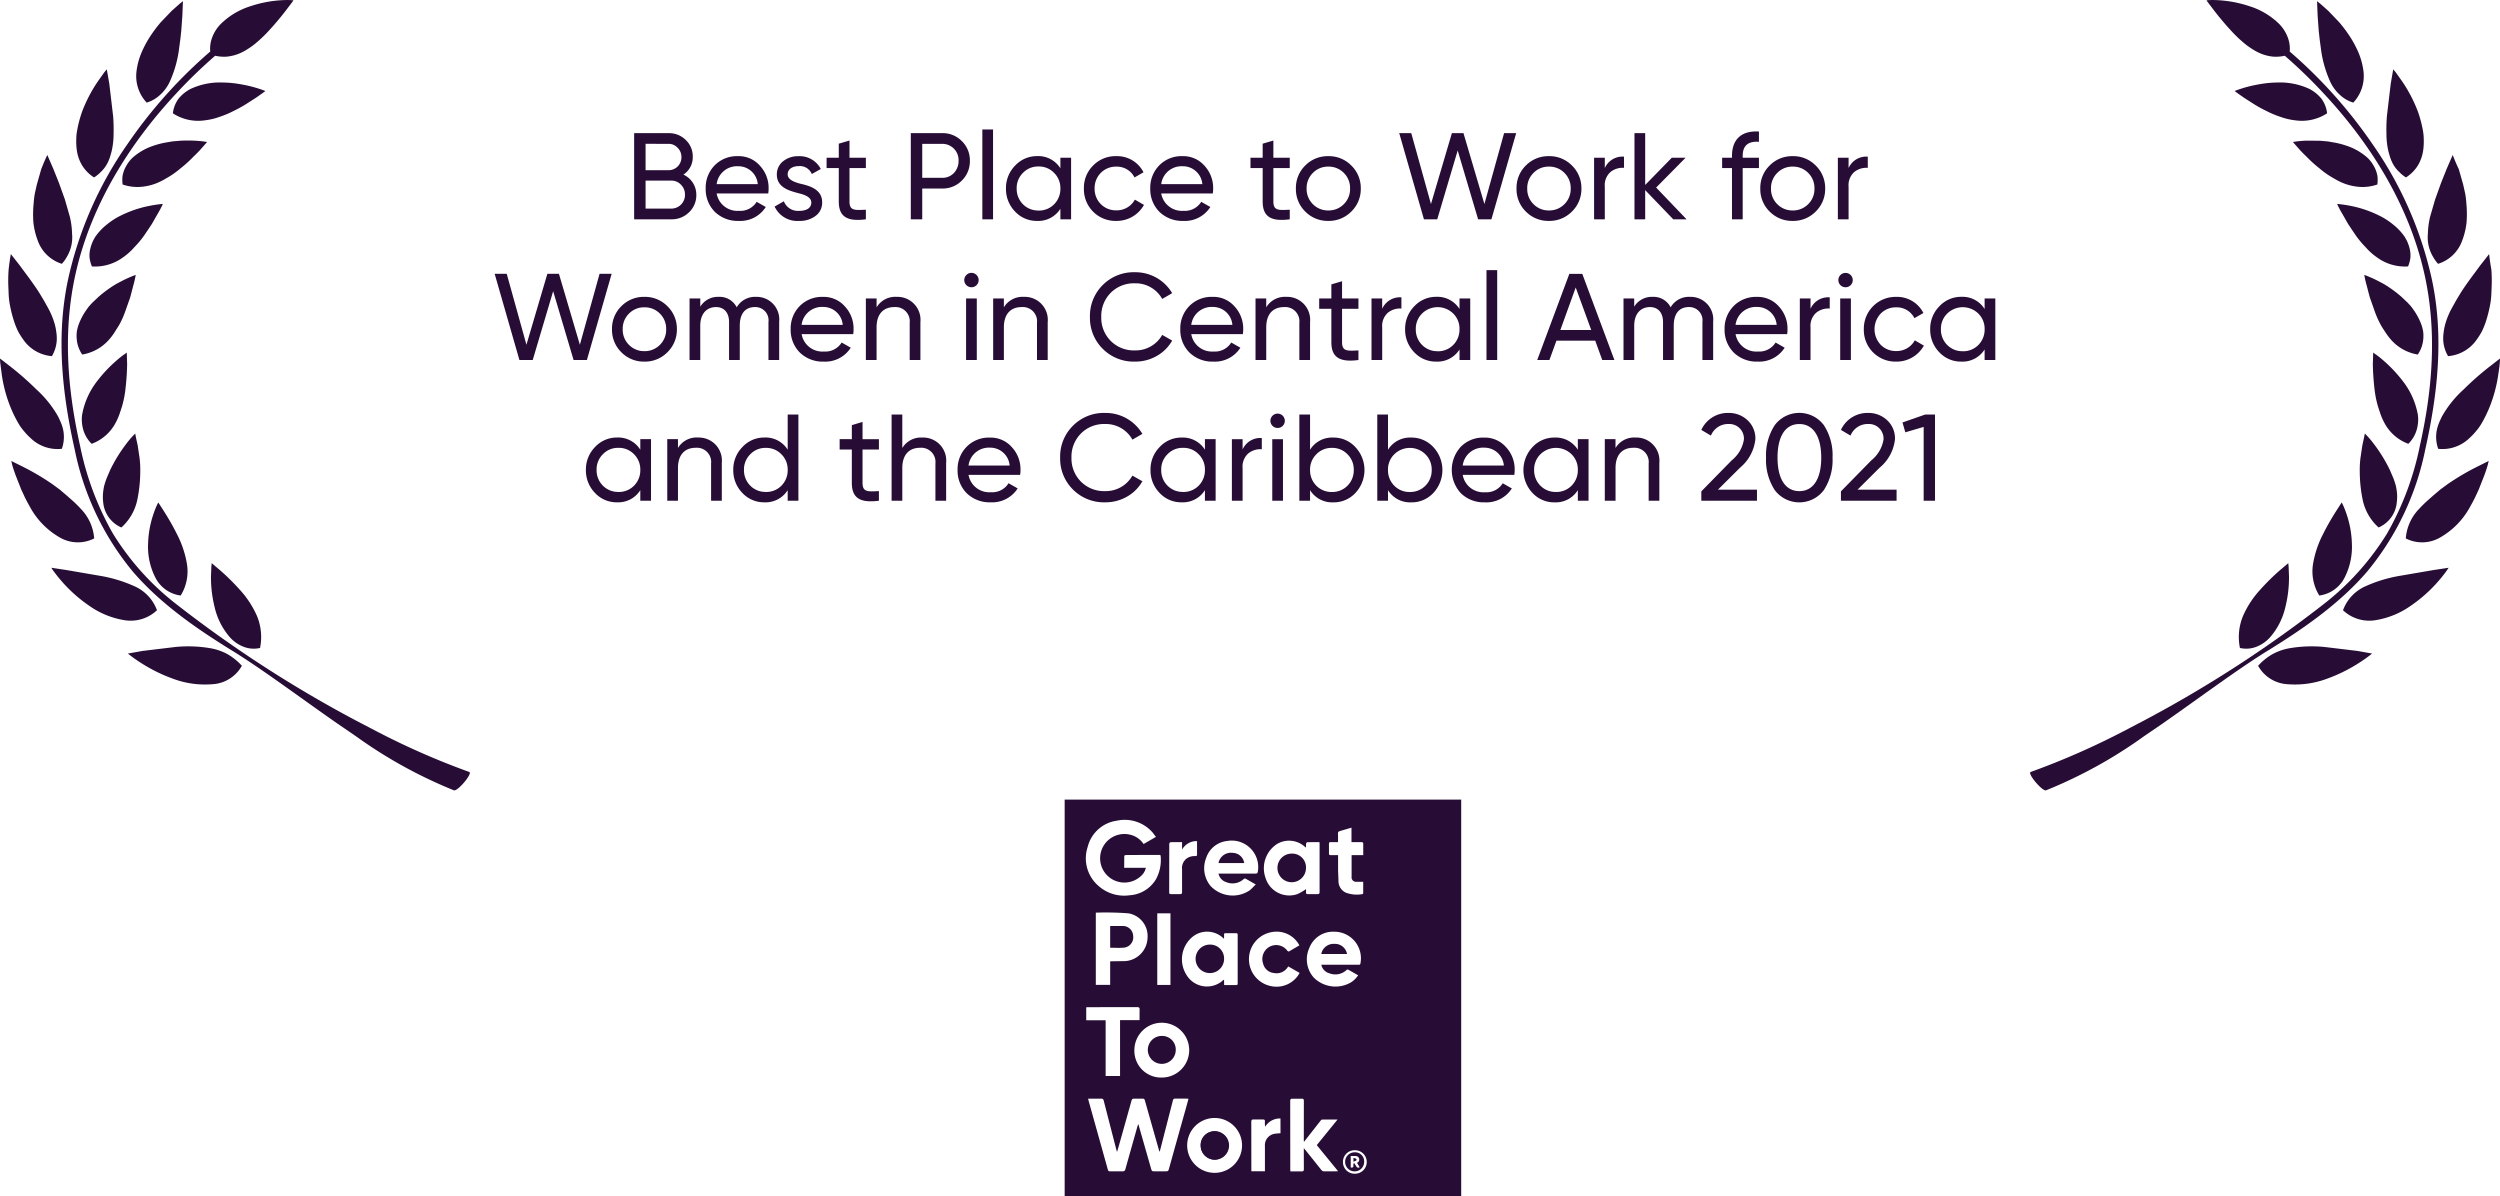 <svg xmlns="http://www.w3.org/2000/svg" width="284.288" height="136.014" fill="#270d35" xmlns:v="https://vecta.io/nano"><path d="M77.712 19.857a2.34 2.34 0 0 0 1.064-2.044 2.55 2.55 0 0 0-.8-1.9 2.67 2.67 0 0 0-1.946-.77h-3.918v9.796h4.228c.753.018 1.48-.271 2.016-.8a2.65 2.65 0 0 0 .826-1.974 2.5 2.5 0 0 0-1.47-2.308zm-1.68-3.5a1.36 1.36 0 0 1 1.022.448c.284.275.441.655.434 1.05.012.394-.136.775-.411 1.058s-.652.442-1.045.442h-2.62v-3zm-2.62 7.364v-3.182h2.926a1.45 1.45 0 0 1 1.092.462c.301.294.468.699.462 1.12a1.55 1.55 0 0 1-1.554 1.6zm13.948-1.722c.028-.181.042-.363.042-.546a3.7 3.7 0 0 0-.98-2.6 3.2 3.2 0 0 0-2.51-1.096c-.99-.035-1.95.346-2.646 1.05a3.61 3.61 0 0 0-1.018 2.632 3.63 3.63 0 0 0 1.036 2.646A3.73 3.73 0 0 0 84 25.121c1.237.067 2.414-.538 3.08-1.582l-1.036-.588a2.18 2.18 0 0 1-2.016 1.022 2.39 2.39 0 0 1-2.534-1.974zm-3.448-3.094c1.172-.026 2.162.865 2.258 2.034h-4.676a2.33 2.33 0 0 1 2.418-2.034zm5.656.924c0-.6.56-.938 1.246-.938.644-.065 1.254.301 1.5.9l1.022-.574c-.485-.934-1.468-1.502-2.52-1.456a2.7 2.7 0 0 0-1.778.588 1.89 1.89 0 0 0-.7 1.5c0 1.484 1.428 1.848 2.534 2.142.77.182 1.386.49 1.386 1.036 0 .658-.588.952-1.386.952-.757.06-1.463-.384-1.736-1.092l-1.05.6a2.84 2.84 0 0 0 2.788 1.634c.672.027 1.334-.175 1.876-.574.48-.358.757-.927.742-1.526.014-1.5-1.442-1.9-2.534-2.142-.77-.21-1.386-.504-1.386-1.05zm8.894-1.89H96.6v-1.96l-1.218.36v1.6h-1.386v1.176h1.386v3.794c0 1.736.952 2.31 3.08 2.03v-1.092c-1.246.056-1.862.14-1.862-.938v-3.794h1.862zm5.11-2.8v9.8h1.3v-3.5h2.254a3.05 3.05 0 0 0 2.254-.91 3.06 3.06 0 0 0 .91-2.24 3.04 3.04 0 0 0-.91-2.24 3.05 3.05 0 0 0-2.254-.91zm1.3 5.082v-3.864h2.254c.51-.009 1.002.193 1.357.559s.544.863.521 1.373a1.97 1.97 0 0 1-.532 1.386c-.35.364-.839.563-1.344.546zm8.052 4.718v-10.22h-1.218v10.22zm7.658-5.8a2.96 2.96 0 0 0-2.646-1.386 3.36 3.36 0 0 0-2.506 1.086c-.679.693-1.053 1.63-1.036 2.6a3.66 3.66 0 0 0 1.036 2.618c.647.694 1.558 1.081 2.506 1.064a2.96 2.96 0 0 0 2.646-1.382v1.2h1.218v-7h-1.218zm-2.492 4.8a2.4 2.4 0 0 1-1.764-.714 2.46 2.46 0 0 1-.714-1.786c-.018-.666.24-1.31.714-1.778.459-.481 1.1-.745 1.764-.728.669-.02 1.315.245 1.778.728.474.468.732 1.112.714 1.778a2.46 2.46 0 0 1-.714 1.792c-.468.474-1.112.732-1.778.714zm8.848 1.182a3.55 3.55 0 0 0 3.15-1.82l-1.036-.6a2.34 2.34 0 0 1-2.114 1.218 2.4 2.4 0 0 1-1.764-.714 2.44 2.44 0 0 1-.7-1.764 2.45 2.45 0 0 1 .7-1.778 2.4 2.4 0 0 1 1.764-.714 2.24 2.24 0 0 1 2.074 1.23l1.022-.588a3.36 3.36 0 0 0-3.094-1.834c-.987-.029-1.942.357-2.632 1.064-.698.69-1.079 1.637-1.052 2.618a3.6 3.6 0 0 0 1.05 2.632 3.58 3.58 0 0 0 2.632 1.05zm10.974-3.122c.028-.181.042-.363.042-.546a3.7 3.7 0 0 0-.98-2.6 3.2 3.2 0 0 0-2.504-1.096c-.99-.035-1.95.346-2.646 1.05a3.61 3.61 0 0 0-1.022 2.632 3.63 3.63 0 0 0 1.036 2.646 3.73 3.73 0 0 0 2.716 1.036c1.237.067 2.414-.538 3.08-1.582l-1.036-.588a2.18 2.18 0 0 1-2.016 1.022 2.39 2.39 0 0 1-2.534-1.974zm-3.442-3.094c1.171-.024 2.158.867 2.254 2.034h-4.676a2.33 2.33 0 0 1 2.422-2.034zm12.194-.966h-1.862v-1.96l-1.218.36v1.6h-1.386v1.176h1.386v3.794c0 1.736.952 2.31 3.08 2.03v-1.092c-1.246.056-1.862.14-1.862-.938v-3.794h1.862zm7 6.118a3.56 3.56 0 0 0 1.078-2.618 3.56 3.56 0 0 0-1.078-2.618 3.57 3.57 0 0 0-2.618-1.064 3.57 3.57 0 0 0-2.618 1.064 3.55 3.55 0 0 0-1.064 2.618 3.55 3.55 0 0 0 1.064 2.618 3.57 3.57 0 0 0 2.618 1.064 3.57 3.57 0 0 0 2.618-1.064zm-2.618-.126c-.657.013-1.29-.245-1.75-.714-.474-.468-.732-1.112-.714-1.778-.018-.666.24-1.31.714-1.778.46-.469 1.093-.727 1.75-.714a2.4 2.4 0 0 1 1.766.714c.473.469.731 1.112.712 1.778.019.666-.239 1.309-.712 1.778a2.4 2.4 0 0 1-1.766.714zm12.39 1.008l2.324-7.826 2.324 7.826h1.512l2.816-9.8h-1.374l-2.24 8.064-2.38-8.064h-1.316l-2.38 8.064-2.24-8.064h-1.37l2.812 9.8zm15.316-.882a3.56 3.56 0 0 0 1.078-2.618 3.56 3.56 0 0 0-1.078-2.618 3.57 3.57 0 0 0-2.618-1.064 3.57 3.57 0 0 0-2.622 1.064 3.55 3.55 0 0 0-1.06 2.618 3.55 3.55 0 0 0 1.06 2.618 3.57 3.57 0 0 0 2.622 1.064 3.57 3.57 0 0 0 2.618-1.064zm-2.618-.126c-.657.013-1.29-.245-1.75-.714-.474-.468-.732-1.112-.714-1.778-.018-.666.24-1.31.714-1.778.46-.469 1.093-.727 1.75-.714a2.4 2.4 0 0 1 1.764.714c.474.468.732 1.112.714 1.778.018.666-.24 1.31-.714 1.778a2.4 2.4 0 0 1-1.764.714zm6.356-5.992h-1.218v7h1.218v-3.71a2 2 0 0 1 .644-1.666 2.19 2.19 0 0 1 1.54-.476v-1.274a2.2 2.2 0 0 0-2.184 1.3zm5.838 3.388l3.346-3.388h-1.568l-3.024 3.094v-5.894h-1.218v9.8h1.218v-3.318l3.192 3.318h1.512zm11.69-6.37c-1.974-.126-3.066.882-3.066 2.772v.21h-1.12v1.176h1.12v5.824h1.218v-5.824h1.848v-1.176h-1.848v-.21q0-1.743 1.848-1.6zm6.454 9.1a3.56 3.56 0 0 0 1.078-2.618 3.56 3.56 0 0 0-1.078-2.618 3.57 3.57 0 0 0-2.618-1.064 3.57 3.57 0 0 0-2.618 1.064 3.55 3.55 0 0 0-1.064 2.618 3.55 3.55 0 0 0 1.064 2.618 3.57 3.57 0 0 0 2.618 1.064 3.57 3.57 0 0 0 2.618-1.064zm-2.618-.126c-.657.013-1.29-.245-1.75-.714-.474-.468-.732-1.112-.714-1.778-.018-.666.24-1.31.714-1.778.46-.469 1.093-.727 1.75-.714a2.4 2.4 0 0 1 1.764.714c.474.468.732 1.112.714 1.778.018.666-.24 1.31-.714 1.778a2.4 2.4 0 0 1-1.764.714zm6.358-5.992h-1.22v7h1.22v-3.71a2 2 0 0 1 .644-1.666 2.19 2.19 0 0 1 1.54-.476v-1.274a2.2 2.2 0 0 0-2.184 1.3zm-149.634 23l2.324-7.826 2.324 7.826h1.512l2.814-9.8H68.18l-2.24 8.064-2.38-8.064h-1.316l-2.38 8.064-2.24-8.064h-1.372l2.814 9.8zm15.316-.882a3.56 3.56 0 0 0 1.078-2.618 3.56 3.56 0 0 0-1.078-2.618 3.57 3.57 0 0 0-2.618-1.064 3.57 3.57 0 0 0-2.618 1.064 3.55 3.55 0 0 0-1.064 2.618 3.55 3.55 0 0 0 1.064 2.618 3.57 3.57 0 0 0 2.618 1.064 3.57 3.57 0 0 0 2.618-1.064zm-2.618-.126c-.657.013-1.29-.245-1.75-.714-.474-.468-.732-1.112-.714-1.778-.018-.666.24-1.31.714-1.778.46-.469 1.093-.727 1.75-.714a2.4 2.4 0 0 1 1.764.714c.474.468.732 1.112.714 1.778.018.666-.24 1.31-.714 1.778a2.4 2.4 0 0 1-1.764.714zm12.7-6.174a2.4 2.4 0 0 0-2.2 1.19c-.389-.77-1.197-1.237-2.058-1.19-.847-.033-1.645.396-2.086 1.12v-.938h-1.22v7h1.218v-3.892c0-1.414.77-2.128 1.792-2.128.91 0 1.484.63 1.484 1.708v4.312h1.218v-3.892c0-1.442.672-2.128 1.722-2.128.443-.014.869.168 1.166.497s.433.772.374 1.211v4.312h1.218v-4.354a2.57 2.57 0 0 0-2.63-2.828zm11.046 4.242c.028-.181.042-.363.042-.546a3.7 3.7 0 0 0-.98-2.6 3.2 3.2 0 0 0-2.506-1.092c-.99-.035-1.95.346-2.646 1.05a3.61 3.61 0 0 0-1.02 2.628 3.63 3.63 0 0 0 1.036 2.646 3.73 3.73 0 0 0 2.716 1.036c1.237.067 2.414-.538 3.08-1.582l-1.036-.588a2.18 2.18 0 0 1-2.016 1.022 2.39 2.39 0 0 1-2.534-1.974zm-3.444-3.094c1.17-.023 2.156.868 2.252 2.034h-4.676a2.33 2.33 0 0 1 2.422-2.034zm8.372-1.148a2.47 2.47 0 0 0-2.268 1.19v-1.008h-1.22v7h1.218v-3.71c0-1.568.812-2.31 2.03-2.31a1.62 1.62 0 0 1 1.736 1.792v4.228h1.218v-4.3a2.62 2.62 0 0 0-2.716-2.882zm8.526-1.092c.448-.001.811-.364.812-.812s-.361-.819-.812-.826a.83.83 0 0 0-.826.826c.001.217.089.425.243.577a.82.82 0 0 0 .581.235zm.6 8.274v-7h-1.218v7zm5.348-7.182a2.47 2.47 0 0 0-2.268 1.19v-1.008h-1.218v7h1.218v-3.71c0-1.568.812-2.31 2.03-2.31a1.62 1.62 0 0 1 1.736 1.792v4.228h1.218v-4.3a2.62 2.62 0 0 0-2.716-2.882zm12.642 7.364a4.89 4.89 0 0 0 2.478-.644 4.57 4.57 0 0 0 1.75-1.75l-1.134-.644c-.627 1.114-1.816 1.792-3.094 1.764a3.71 3.71 0 0 1-2.772-1.092c-.709-.723-1.093-1.704-1.064-2.716-.032-1.017.353-2.003 1.064-2.73a3.71 3.71 0 0 1 2.772-1.092 3.45 3.45 0 0 1 3.094 1.778l1.134-.658c-.882-1.493-2.494-2.4-4.228-2.38a4.96 4.96 0 0 0-3.682 1.47 4.94 4.94 0 0 0-1.442 3.612 4.94 4.94 0 0 0 1.442 3.612 4.96 4.96 0 0 0 3.682 1.47zm12.264-3.122c.028-.181.042-.363.042-.546a3.7 3.7 0 0 0-.98-2.6 3.2 3.2 0 0 0-2.506-1.096c-.99-.035-1.95.346-2.646 1.05a3.61 3.61 0 0 0-1.022 2.632 3.63 3.63 0 0 0 1.036 2.646 3.73 3.73 0 0 0 2.716 1.036c1.237.067 2.414-.538 3.08-1.582l-1.038-.588a2.18 2.18 0 0 1-2.016 1.022 2.39 2.39 0 0 1-2.532-1.974zm-3.444-3.094c1.171-.024 2.158.867 2.254 2.034h-4.676a2.33 2.33 0 0 1 2.422-2.034zm8.372-1.148a2.47 2.47 0 0 0-2.268 1.19v-1.008h-1.218v7h1.218v-3.71c0-1.568.812-2.31 2.03-2.31a1.62 1.62 0 0 1 1.736 1.792v4.228h1.218v-4.3a2.62 2.62 0 0 0-2.716-2.882zm8.218.182h-1.864v-1.96l-1.216.36v1.6h-1.384v1.176h1.384v3.794c0 1.736.952 2.31 3.08 2.03v-1.092c-1.246.056-1.864.14-1.864-.938v-3.794h1.862zm2.7 0h-1.216v7h1.218v-3.71a2 2 0 0 1 .644-1.666 2.19 2.19 0 0 1 1.54-.476v-1.274a2.2 2.2 0 0 0-2.184 1.3zm8.792 1.2a2.96 2.96 0 0 0-2.646-1.386 3.36 3.36 0 0 0-2.504 1.086c-.679.693-1.053 1.63-1.036 2.6a3.66 3.66 0 0 0 1.036 2.618c.647.694 1.558 1.081 2.506 1.064a2.96 2.96 0 0 0 2.646-1.382v1.2h1.218v-7h-1.218zm-2.492 4.8a2.4 2.4 0 0 1-1.764-.714 2.46 2.46 0 0 1-.714-1.792c-.018-.666.24-1.31.714-1.778a2.52 2.52 0 0 1 3.542 0c.474.468.732 1.112.714 1.778a2.46 2.46 0 0 1-.714 1.792c-.467.476-1.11.736-1.776.72zm6.778 1v-10.22h-1.218v10.22zm13.328 0l-3.654-9.8h-1.47l-3.654 9.8h1.386l.8-2.2h4.41l.8 2.2zm-4.4-8.246l1.764 4.83h-3.51zm12.996 1.064a2.4 2.4 0 0 0-2.2 1.19c-.389-.77-1.197-1.237-2.058-1.19-.847-.033-1.645.396-2.086 1.12v-.938h-1.216v7h1.218v-3.892c0-1.414.77-2.128 1.792-2.128.91 0 1.484.63 1.484 1.708v4.312h1.218v-3.892c0-1.442.672-2.128 1.722-2.128.443-.014.869.168 1.166.497s.433.772.374 1.211v4.312h1.22v-4.354a2.57 2.57 0 0 0-2.634-2.828zm11.046 4.242c.028-.181.042-.363.042-.546a3.7 3.7 0 0 0-.98-2.6 3.2 3.2 0 0 0-2.506-1.092c-.99-.035-1.95.346-2.646 1.05a3.61 3.61 0 0 0-1.022 2.628 3.63 3.63 0 0 0 1.036 2.646 3.73 3.73 0 0 0 2.716 1.036c1.237.067 2.414-.538 3.08-1.582l-1.032-.588a2.18 2.18 0 0 1-2.016 1.022 2.39 2.39 0 0 1-2.534-1.974zm-3.444-3.094c1.171-.024 2.158.867 2.254 2.034h-4.676a2.33 2.33 0 0 1 2.422-2.034zm6.104-.966h-1.218v7h1.218v-3.71a2 2 0 0 1 .644-1.666 2.19 2.19 0 0 1 1.54-.476v-1.274a2.2 2.2 0 0 0-2.184 1.3zm3.99-1.274c.448-.001.811-.364.812-.812a.82.82 0 0 0-.819-.819.82.82 0 0 0-.819.819c.001.217.089.426.244.578s.365.237.582.234zm.6 8.274v-7h-1.216v7zm5.152.182a3.55 3.55 0 0 0 3.15-1.82l-1.036-.6a2.34 2.34 0 0 1-2.114 1.218 2.4 2.4 0 0 1-1.764-.714 2.59 2.59 0 0 1 0-3.542 2.4 2.4 0 0 1 1.764-.714 2.24 2.24 0 0 1 2.072 1.232l1.022-.588a3.36 3.36 0 0 0-3.094-1.834 3.61 3.61 0 0 0-3.68 3.68 3.59 3.59 0 0 0 3.682 3.682zm10.054-5.982a2.96 2.96 0 0 0-2.646-1.386 3.36 3.36 0 0 0-2.506 1.086c-.679.693-1.053 1.63-1.036 2.6a3.66 3.66 0 0 0 1.036 2.618c.647.694 1.558 1.081 2.506 1.064a2.96 2.96 0 0 0 2.646-1.382v1.2h1.218v-7h-1.218zm-2.492 4.8a2.4 2.4 0 0 1-1.764-.714 2.46 2.46 0 0 1-.712-1.786c-.018-.666.24-1.31.714-1.778a2.52 2.52 0 0 1 3.542 0c.474.468.732 1.112.714 1.778a2.46 2.46 0 0 1-.714 1.792c-.469.474-1.113.733-1.78.714zm-150.376 11.2a2.96 2.96 0 0 0-2.646-1.386 3.36 3.36 0 0 0-2.504 1.086c-.679.693-1.053 1.63-1.036 2.6a3.66 3.66 0 0 0 1.036 2.618c.647.694 1.558 1.081 2.506 1.064a2.96 2.96 0 0 0 2.644-1.382v1.2h1.218v-7h-1.218zm-2.492 4.8a2.4 2.4 0 0 1-1.764-.714 2.46 2.46 0 0 1-.714-1.792c-.018-.666.24-1.31.714-1.778.459-.481 1.1-.745 1.764-.728.669-.02 1.315.245 1.778.728a2.41 2.41 0 0 1 .714 1.784 2.46 2.46 0 0 1-.714 1.792 2.41 2.41 0 0 1-1.776.714zm9.044-6.188a2.47 2.47 0 0 0-2.268 1.19v-1.002h-1.218v7h1.218v-3.71c0-1.568.812-2.31 2.03-2.31a1.62 1.62 0 0 1 1.736 1.792v4.228h1.218v-4.3a2.62 2.62 0 0 0-2.714-2.882zm10.208 1.388a2.96 2.96 0 0 0-2.646-1.386 3.36 3.36 0 0 0-2.506 1.086c-.679.693-1.053 1.63-1.036 2.6a3.66 3.66 0 0 0 1.036 2.618c.647.694 1.558 1.081 2.506 1.064a2.96 2.96 0 0 0 2.646-1.382v1.2h1.218v-9.8h-1.218zm-2.492 4.8a2.4 2.4 0 0 1-1.764-.714 2.46 2.46 0 0 1-.714-1.786c-.018-.666.24-1.31.714-1.778.459-.481 1.1-.745 1.764-.728.669-.02 1.315.245 1.778.728.474.468.732 1.112.714 1.778a2.46 2.46 0 0 1-.714 1.792c-.468.474-1.112.732-1.778.714zm12.866-6h-1.862v-1.96l-1.218.364v1.596H95.48v1.176h1.386v3.794c0 1.736.952 2.31 3.08 2.03v-1.092c-1.246.056-1.862.14-1.862-.938v-3.794h1.862zm4.928-.182a2.47 2.47 0 0 0-2.268 1.19v-3.808h-1.218v9.8h1.218v-3.71c0-1.568.812-2.31 2.03-2.31a1.62 1.62 0 0 1 1.736 1.792v4.228h1.218v-4.3a2.62 2.62 0 0 0-2.716-2.882zm11.13 4.242c.028-.181.042-.363.042-.546a3.7 3.7 0 0 0-.98-2.6 3.2 3.2 0 0 0-2.506-1.092c-.99-.035-1.95.346-2.646 1.05a3.61 3.61 0 0 0-1.022 2.628 3.63 3.63 0 0 0 1.036 2.646 3.73 3.73 0 0 0 2.716 1.036c1.237.067 2.414-.538 3.08-1.582l-1.036-.588a2.18 2.18 0 0 1-2.016 1.022 2.39 2.39 0 0 1-2.534-1.974zm-3.444-3.094c1.17-.023 2.156.868 2.252 2.034h-4.676a2.33 2.33 0 0 1 2.424-2.034zm13.118 6.216a4.89 4.89 0 0 0 2.478-.644 4.57 4.57 0 0 0 1.75-1.75l-1.134-.644c-.627 1.114-1.816 1.792-3.094 1.764a3.71 3.71 0 0 1-2.772-1.092c-.709-.723-1.093-1.704-1.064-2.716-.032-1.017.353-2.003 1.064-2.73a3.71 3.71 0 0 1 2.772-1.092 3.45 3.45 0 0 1 3.094 1.778l1.134-.658c-.882-1.493-2.494-2.4-4.228-2.38a4.96 4.96 0 0 0-3.682 1.47 4.94 4.94 0 0 0-1.442 3.612 4.94 4.94 0 0 0 1.442 3.612 4.96 4.96 0 0 0 3.682 1.47zm11.34-5.982a2.96 2.96 0 0 0-2.646-1.382 3.36 3.36 0 0 0-2.506 1.082c-.679.693-1.053 1.63-1.036 2.6a3.66 3.66 0 0 0 1.036 2.618c.647.694 1.558 1.081 2.506 1.064a2.96 2.96 0 0 0 2.646-1.382v1.2h1.218v-7h-1.218zm-2.492 4.8a2.4 2.4 0 0 1-1.764-.714 2.46 2.46 0 0 1-.714-1.792c-.018-.666.24-1.31.714-1.778.459-.481 1.1-.745 1.764-.728.669-.02 1.315.245 1.778.728a2.41 2.41 0 0 1 .714 1.784 2.46 2.46 0 0 1-.714 1.792c-.468.474-1.112.732-1.778.714zm6.776-6h-1.218v7h1.218v-3.71a2 2 0 0 1 .644-1.666 2.19 2.19 0 0 1 1.54-.476v-1.274a2.2 2.2 0 0 0-2.184 1.3zm3.99-1.274c.448-.001.811-.364.812-.812a.82.82 0 0 0-.819-.819.82.82 0 0 0-.819.819c.001.217.089.426.244.578s.365.237.582.234zm.602 8.274v-7h-1.218v7zm5.726-7.182a2.96 2.96 0 0 0-2.646 1.382v-4h-1.218v9.8h1.218v-1.2a2.96 2.96 0 0 0 2.646 1.386c.948.017 1.859-.37 2.506-1.064a3.81 3.81 0 0 0 0-5.222 3.36 3.36 0 0 0-2.506-1.082zm-.154 6.188c-.666.018-1.31-.24-1.778-.714a2.46 2.46 0 0 1-.714-1.792c-.018-.666.24-1.31.714-1.778.463-.483 1.109-.748 1.778-.728.664-.017 1.305.247 1.764.728.474.468.732 1.112.714 1.778a2.46 2.46 0 0 1-.714 1.792 2.4 2.4 0 0 1-1.764.714zm9.016-6.188a2.96 2.96 0 0 0-2.646 1.382v-4h-1.218v9.8h1.218v-1.2a2.96 2.96 0 0 0 2.646 1.386c.948.017 1.859-.37 2.506-1.064a3.81 3.81 0 0 0 0-5.222 3.36 3.36 0 0 0-2.506-1.082zm-.154 6.188c-.666.018-1.31-.24-1.778-.714a2.46 2.46 0 0 1-.714-1.792c-.018-.666.24-1.31.714-1.778a2.52 2.52 0 0 1 3.542 0c.474.468.732 1.112.714 1.778a2.46 2.46 0 0 1-.714 1.792 2.4 2.4 0 0 1-1.764.714zm11.872-1.946c.028-.181.042-.363.042-.546a3.7 3.7 0 0 0-.98-2.6 3.2 3.2 0 0 0-2.506-1.092c-.99-.035-1.95.346-2.646 1.05a3.9 3.9 0 0 0 .014 5.278 3.73 3.73 0 0 0 2.716 1.036c1.237.067 2.414-.538 3.08-1.582l-1.036-.588a2.18 2.18 0 0 1-2.016 1.022 2.39 2.39 0 0 1-2.534-1.974zm-3.444-3.094c1.171-.025 2.16.866 2.256 2.034h-4.678a2.33 2.33 0 0 1 2.422-2.034zm10.668.238a2.96 2.96 0 0 0-2.646-1.386 3.36 3.36 0 0 0-2.506 1.082 3.81 3.81 0 0 0 0 5.222c.647.694 1.558 1.081 2.506 1.064a2.96 2.96 0 0 0 2.646-1.386v1.2h1.218v-7h-1.218zm-2.492 4.8a2.4 2.4 0 0 1-1.764-.714 2.46 2.46 0 0 1-.714-1.792c-.018-.666.24-1.31.714-1.778a2.52 2.52 0 0 1 3.542 0c.474.468.732 1.112.714 1.778a2.46 2.46 0 0 1-.714 1.792c-.468.475-1.112.734-1.778.716zm9.044-6.188a2.47 2.47 0 0 0-2.268 1.19v-1.006h-1.218v7h1.222v-3.71c0-1.568.812-2.31 2.03-2.31a1.62 1.62 0 0 1 1.736 1.792v4.228h1.214v-4.3a2.62 2.62 0 0 0-2.716-2.882zm13.818 7.184v-1.26h-4.438l2.506-2.492a4.87 4.87 0 0 0 1.75-3.234 2.81 2.81 0 0 0-.91-2.184 3.08 3.08 0 0 0-2.142-.812c-1.325-.033-2.542.727-3.094 1.932l1.092.644a2.1 2.1 0 0 1 2.016-1.316 1.65 1.65 0 0 1 1.258.488 1.66 1.66 0 0 1 .478 1.262 3.8 3.8 0 0 1-1.386 2.38l-3.458 3.528v1.064zm7.6-1.2a6.25 6.25 0 0 0 .994-3.7 6.25 6.25 0 0 0-.994-3.7 3.49 3.49 0 0 0-5.572 0 6.25 6.25 0 0 0-.994 3.7 6.25 6.25 0 0 0 .994 3.7 3.49 3.49 0 0 0 5.572 0zm-5.262-3.7c0-2.45.9-3.822 2.478-3.822s2.492 1.4 2.492 3.822-.91 3.808-2.49 3.808-2.48-1.386-2.48-3.808zm13.538 4.9v-1.26h-4.438l2.506-2.492a4.87 4.87 0 0 0 1.75-3.234 2.81 2.81 0 0 0-.91-2.184 3.08 3.08 0 0 0-2.142-.812c-1.325-.033-2.542.727-3.094 1.932l1.092.644a2.1 2.1 0 0 1 2.016-1.316 1.65 1.65 0 0 1 1.258.488 1.66 1.66 0 0 1 .478 1.262 3.8 3.8 0 0 1-1.386 2.38l-3.458 3.528v1.064zm.672-8.9l.322 1.12 2.086-.616v8.396h1.288v-9.8h-1.12zM27.504 75.71a6.73 6.73 0 0 0-1.595-1.3 6.46 6.46 0 0 0-1.8-.664c-1.361-.25-2.75-.31-4.128-.179l-3.768.453-1.672.3a16.4 16.4 0 0 0 1.457 1.041 17.8 17.8 0 0 0 3.618 1.8 10.39 10.39 0 0 0 4.485.648 4.08 4.08 0 0 0 3.403-2.099zm-3.101-6.681a7.93 7.93 0 0 0 1.764 3.467 4.15 4.15 0 0 0 1.521 1.049 3.2 3.2 0 0 0 1.884.138 6.25 6.25 0 0 0-.361-3.662 10.86 10.86 0 0 0-1.918-2.932 26.01 26.01 0 0 0-2.183-2.171l-1.037-.877-.04.423-.042 1.118a13.91 13.91 0 0 0 .412 3.447zm-10.227 1.499a4.35 4.35 0 0 0 3.674-1.134 4.78 4.78 0 0 0-2.528-2.715c-1.257-.568-2.581-.971-3.941-1.2l-3.809-.654-1.736-.263a7.56 7.56 0 0 0 .3.443 17.24 17.24 0 0 0 .871 1.084 16.41 16.41 0 0 0 3.116 2.779 9.58 9.58 0 0 0 4.053 1.66zm3.471-4.889c.557 1.136 1.646 1.917 2.9 2.081a5.22 5.22 0 0 0 .7-3.656c-.204-1.173-.59-2.307-1.144-3.361-.506-1.019-1.044-1.906-1.445-2.544l-.484-.751-.179-.275-.179.369a11.21 11.21 0 0 0-.387 1.013 11.32 11.32 0 0 0-.59 3.357 7.68 7.68 0 0 0 .808 3.767zM2.776 53.162l-1.493-.744.108.455c.076.288.213.69.385 1.17l.646 1.637.421.909.122.239.15.289.321.58a8.86 8.86 0 0 0 3.383 3.431 4.08 4.08 0 0 0 3.891.1 5.38 5.38 0 0 0-1.575-3.421c-.215-.247-.464-.478-.71-.718l-.789-.7-.839-.714-.827-.61a28.49 28.49 0 0 0-3.194-1.903zm8.961 3.985c.12 1.251.911 2.337 2.065 2.835a5.82 5.82 0 0 0 1.82-3.189 16.09 16.09 0 0 0 .328-3.114 11.36 11.36 0 0 0-.076-1.575l-.215-1.443-.215-.991-.072-.373-.3.315a10.85 10.85 0 0 0-.716.863 17.36 17.36 0 0 0-1.83 2.974l-.393.921a8.84 8.84 0 0 0-.293.9 6.79 6.79 0 0 0-.135.941 5.42 5.42 0 0 0 .032.936zm-9.615-8.959a5.67 5.67 0 0 0 .618.857 7.12 7.12 0 0 0 .706.742 4.41 4.41 0 0 0 3.586 1.25c.215-.601.283-1.244.2-1.876a4.12 4.12 0 0 0-.221-.881c-.1-.289-.243-.57-.369-.855a12.28 12.28 0 0 0-2.514-3.15c-.884-.875-1.815-1.701-2.791-2.472L.003 40.77s0 .175.024.48l.161 1.25a15.9 15.9 0 0 0 .985 3.75 14.36 14.36 0 0 0 .949 1.938z"/><path d="M9.476 48.895a3.67 3.67 0 0 0 .947 1.573 5.06 5.06 0 0 0 2.779-2.494 6.92 6.92 0 0 0 .367-.835l.144-.427.143-.441c.174-.577.3-1.168.379-1.766a29.26 29.26 0 0 0 .223-3.074l-.03-.975c-.012-.233 0-.363 0-.363l-.349.243c-.3.213-.587.444-.861.69a15.9 15.9 0 0 0-2.348 2.548 8.75 8.75 0 0 0-1.521 3.528c-.05.302-.061.609-.032.913.02.298.074.593.159.88zm-7.82-12.184a8.48 8.48 0 0 0 .407.981 8.56 8.56 0 0 0 .55.877c.745 1.111 1.956 1.822 3.289 1.93a3.98 3.98 0 0 0 .552-1.8c.014-.301-.001-.602-.046-.9-.036-.306-.094-.609-.173-.907-.179-.635-.429-1.249-.746-1.828l-.5-.9-.53-.881c-.742-1.162-1.6-2.255-2.181-3.062l-1.043-1.328s-.138.694-.253 1.752a17.19 17.19 0 0 0-.038 1.828l.044 1.041a7.67 7.67 0 0 0 .121 1.072 14.44 14.44 0 0 0 .547 2.125zm7.695 3.605c1.265-.208 2.407-.878 3.206-1.88a6.42 6.42 0 0 0 .516-.72l.48-.763a10.44 10.44 0 0 0 .71-1.6l.538-1.523.187-.7.156-.616a10.1 10.1 0 0 0 .289-1.256 14.08 14.08 0 0 0-1.389.6l-.664.345a8 8 0 0 0-.714.435c-.51.339-.997.711-1.459 1.114l-.712.674-.333.365c-.108.124-.2.253-.291.385a7.3 7.3 0 0 0-.9 1.656 4.79 4.79 0 0 0-.235.877 4.11 4.11 0 0 0-.008.887 3.63 3.63 0 0 0 .623 1.72zM7.375 22.67l-.68-1.892-.646-1.613-.67-1.543s-.309.63-.694 1.621l-.5 1.76-.227 1.015a10.81 10.81 0 0 0-.13 1.084 12.66 12.66 0 0 0-.031 2.194 8.26 8.26 0 0 0 .492 2.049A4.26 4.26 0 0 0 7.036 30a4.13 4.13 0 0 0 .56-.781c.475-.789.686-1.71.6-2.627a9.37 9.37 0 0 0-.251-1.936l-.57-1.986zm6.618 6.593a7.08 7.08 0 0 0 1.3-1.168 10.66 10.66 0 0 0 1.1-1.318l.452-.67.427-.642.656-1.152c.22-.362.418-.737.592-1.124a14.04 14.04 0 0 0-1.5.215 12.74 12.74 0 0 0-3.213 1.076 7.7 7.7 0 0 0-.853.47 8.84 8.84 0 0 0-.775.558 6.57 6.57 0 0 0-1.3 1.359 4.4 4.4 0 0 0-.656 1.637c-.052.291-.062.588-.028.881a3.95 3.95 0 0 0 .257.913c1.265.083 2.519-.284 3.541-1.035zm-2.549-9.687a3.74 3.74 0 0 0 .582-.692 4 4 0 0 0 .4-.8c.108-.279.183-.578.267-.877a8.74 8.74 0 0 0 .223-1.934 19.69 19.69 0 0 0-.05-2.047l-.435-3.694-.287-1.651-.3.365-.728 1.027a16.4 16.4 0 0 0-1.79 3.451c-.241.686-.426 1.391-.554 2.107a5.8 5.8 0 0 0-.1 1.062 7.19 7.19 0 0 0 .044 1.027 4.61 4.61 0 0 0 .592 1.838 4.3 4.3 0 0 0 1.387 1.419 3.9 3.9 0 0 0 .749-.601zm11.875-3.165l.231-.265-.413-.062a12.48 12.48 0 0 0-1.092-.09 16.03 16.03 0 0 0-1.571.01l-.9.078-.919.161a9.78 9.78 0 0 0-1.84.57 6.97 6.97 0 0 0-1.583.985 3.47 3.47 0 0 0-.608.65 4.64 4.64 0 0 0-.441.752 3.62 3.62 0 0 0-.253.839 3.85 3.85 0 0 0 .016.941c.618.215 1.271.309 1.924.277a6.11 6.11 0 0 0 1.758-.357c.274-.101.541-.219.8-.355.132-.064.255-.138.377-.211l.381-.219a10 10 0 0 0 1.379-1 13.21 13.21 0 0 0 1.19-1.053l.251-.257.253-.241.439-.449.621-.704zm-6.638-4.742a3.84 3.84 0 0 0 1.583-.937c.442-.41.797-.904 1.047-1.453a13.14 13.14 0 0 0 1.062-3.809l.134-1.011.106-.959.124-1.714.066-1.655-.365.291-.921.819-1.222 1.276a16.33 16.33 0 0 0-1.234 1.645 12.19 12.19 0 0 0-1 1.892 7.99 7.99 0 0 0-.53 1.989 4.41 4.41 0 0 0 1.15 3.626zm9.878.951a14.57 14.57 0 0 0 1.413-.777l1.144-.732.777-.548.281-.217a14.03 14.03 0 0 0-1.449-.47 15.43 15.43 0 0 0-1.535-.325 12.06 12.06 0 0 0-1.836-.167 7.9 7.9 0 0 0-3.688.73 4.4 4.4 0 0 0-1.356 1.1c-.36.49-.584 1.066-.652 1.67 1.06.693 2.335.979 3.59.805a7.54 7.54 0 0 0 1.716-.4c.548-.181 1.082-.404 1.595-.669zm13.857 71.059a52.93 52.93 0 0 0 11.2 6.192c.423.146 2.169-1.94 1.746-2.087a86.22 86.22 0 0 1-10.575-4.641l-2.255-1.178a139.29 139.29 0 0 1-20.71-13.44 30.22 30.22 0 0 1-7-7.882 33.42 33.42 0 0 1-3.718-9.959c-1.467-6.56-1.979-13.178-.459-19.775 1.776-7.693 6.09-14.6 11.438-20.327a56.58 56.58 0 0 1 4.384-4.242 4.65 4.65 0 0 0 1.336.1 4.98 4.98 0 0 0 1.668-.47 6.4 6.4 0 0 0 .766-.439c.256-.161.503-.337.738-.528a14.94 14.94 0 0 0 1.358-1.256c.76-.805 1.478-1.648 2.153-2.526l.656-.863.175-.237.05-.082-.092-.014c-.068-.008-.169-.012-.3-.018a11.2 11.2 0 0 0-1.1.026 13.63 13.63 0 0 0-3.427.684c-1.263.398-2.413 1.091-3.355 2.021a4.33 4.33 0 0 0-.979 1.557 3.59 3.59 0 0 0-.207 1.565 54.7 54.7 0 0 0-9.413 10.529 42.84 42.84 0 0 0-6.78 15.517c-1.342 6.411-.638 12.891.783 19.22A31.47 31.47 0 0 0 15.105 65c3.156 3.672 7.28 6.518 11.374 9.038 3.349 2.067 7.559 5.225 11.883 8.239zm216.366-7.969a6.73 6.73 0 0 1 1.595-1.3 6.46 6.46 0 0 1 1.8-.664c1.361-.25 2.75-.31 4.128-.179l3.767.453 1.673.3a16.4 16.4 0 0 1-1.457 1.041 17.8 17.8 0 0 1-3.618 1.8 10.39 10.39 0 0 1-4.485.648 4.08 4.08 0 0 1-3.403-2.099zm3.101-6.681a7.93 7.93 0 0 1-1.764 3.467 4.15 4.15 0 0 1-1.521 1.049 3.2 3.2 0 0 1-1.884.138 6.25 6.25 0 0 1 .361-3.662 10.84 10.84 0 0 1 1.918-2.932 26 26 0 0 1 2.183-2.171l1.037-.877.04.423.042 1.118a13.9 13.9 0 0 1-.412 3.447zm10.227 1.499a4.35 4.35 0 0 1-3.674-1.134 4.78 4.78 0 0 1 2.528-2.715c1.257-.568 2.581-.971 3.941-1.2l3.809-.654 1.736-.263-.3.443a17.24 17.24 0 0 1-.871 1.084 16.41 16.41 0 0 1-3.116 2.779 9.58 9.58 0 0 1-4.053 1.66zm-3.471-4.889c-.557 1.136-1.646 1.917-2.9 2.081a5.22 5.22 0 0 1-.7-3.656 11.47 11.47 0 0 1 1.144-3.361c.506-1.019 1.044-1.906 1.445-2.544l.484-.751.179-.275.179.369a11.21 11.21 0 0 1 .387 1.013 11.32 11.32 0 0 1 .59 3.357 7.68 7.68 0 0 1-.808 3.767zm14.871-12.477l1.493-.744-.108.455c-.076.288-.213.69-.385 1.17l-.646 1.637-.421.909-.122.239-.15.289-.321.58a8.86 8.86 0 0 1-3.383 3.431 4.08 4.08 0 0 1-3.891.1 5.38 5.38 0 0 1 1.575-3.421c.215-.247.465-.478.71-.718l.789-.7.839-.714.827-.61a28.49 28.49 0 0 1 3.194-1.903zm-8.961 3.985c-.12 1.251-.911 2.337-2.065 2.835a5.82 5.82 0 0 1-1.82-3.189 16.09 16.09 0 0 1-.323-3.118 11.3 11.3 0 0 1 .076-1.575l.215-1.443.215-.991.072-.373.3.315a10.85 10.85 0 0 1 .716.863c.708.927 1.322 1.924 1.83 2.974l.393.921a8.67 8.67 0 0 1 .293.9c.067.31.113.625.136.941a5.43 5.43 0 0 1-.038.94z"/><path d="M282.17 48.188a5.72 5.72 0 0 1-.618.857 7.07 7.07 0 0 1-.706.742 4.41 4.41 0 0 1-3.586 1.25c-.215-.601-.283-1.244-.2-1.876a4.08 4.08 0 0 1 .221-.881c.1-.289.243-.57.369-.855a12.28 12.28 0 0 1 2.514-3.15 33.44 33.44 0 0 1 2.791-2.472l1.334-1.033s0 .175-.024.48-.078.73-.161 1.25a15.9 15.9 0 0 1-.985 3.75 14.4 14.4 0 0 1-.949 1.938zm-7.36.707a3.67 3.67 0 0 1-.947 1.573 5.06 5.06 0 0 1-2.779-2.493 6.93 6.93 0 0 1-.367-.835l-.144-.427-.143-.441a11.21 11.21 0 0 1-.379-1.766 29.18 29.18 0 0 1-.223-3.074l.03-.975c.012-.233 0-.363 0-.363l.349.243a9.68 9.68 0 0 1 .861.69 15.93 15.93 0 0 1 2.348 2.548 8.75 8.75 0 0 1 1.521 3.528c.05.302.061.609.032.913a4.05 4.05 0 0 1-.159.879zm7.821-12.184a8.36 8.36 0 0 1-.407.981 8.55 8.55 0 0 1-.55.877c-.745 1.111-1.956 1.822-3.289 1.93a3.98 3.98 0 0 1-.552-1.8c-.014-.301.001-.602.046-.9a6.55 6.55 0 0 1 .173-.907c.179-.635.429-1.249.746-1.828l.5-.9.53-.881c.742-1.162 1.6-2.255 2.181-3.062l1.043-1.328a22.27 22.27 0 0 0 .253 1.752 17.19 17.19 0 0 1 .038 1.828l-.044 1.041a7.69 7.69 0 0 1-.122 1.072 14.52 14.52 0 0 1-.546 2.125zm-7.695 3.605c-1.264-.208-2.406-.878-3.205-1.88a6.42 6.42 0 0 1-.516-.72 8.86 8.86 0 0 1-.48-.763 10.43 10.43 0 0 1-.71-1.6l-.538-1.523-.187-.7-.156-.616a10.1 10.1 0 0 1-.289-1.256 14.08 14.08 0 0 1 1.389.6l.664.345a7.93 7.93 0 0 1 .714.435c.51.339.997.711 1.459 1.114l.712.674.333.365c.108.124.2.253.291.385a7.29 7.29 0 0 1 .9 1.656 4.8 4.8 0 0 1 .235.877 4.12 4.12 0 0 1 .008.887 3.63 3.63 0 0 1-.624 1.72zm1.978-17.646l.68-1.892.646-1.613.67-1.543a22.85 22.85 0 0 0 .694 1.621l.5 1.76.227 1.015c.066.349.1.718.13 1.084a12.57 12.57 0 0 1 .024 2.195 8.26 8.26 0 0 1-.492 2.049 4.26 4.26 0 0 1-2.747 2.655c-.216-.238-.404-.5-.56-.781-.475-.789-.686-1.71-.6-2.627a9.38 9.38 0 0 1 .251-1.936l.577-1.987zm-6.621 6.593a7.08 7.08 0 0 1-1.3-1.168 10.66 10.66 0 0 1-1.1-1.318l-.453-.67-.427-.642-.656-1.152a10.23 10.23 0 0 1-.592-1.124 14.04 14.04 0 0 1 1.5.215 12.74 12.74 0 0 1 3.213 1.076 7.71 7.71 0 0 1 .853.47 8.84 8.84 0 0 1 .775.558 6.57 6.57 0 0 1 1.3 1.359 4.4 4.4 0 0 1 .656 1.637c.052.291.062.588.028.881a3.96 3.96 0 0 1-.257.913 5.38 5.38 0 0 1-3.54-1.035zm2.554-9.687a3.74 3.74 0 0 1-.582-.692 4 4 0 0 1-.4-.8c-.108-.279-.183-.578-.267-.877a8.79 8.79 0 0 1-.223-1.934 19.58 19.58 0 0 1 .05-2.047l.435-3.694.287-1.651.3.365.728 1.027a16.43 16.43 0 0 1 1.79 3.451c.241.686.426 1.391.554 2.107.066.35.099.706.1 1.062a7.24 7.24 0 0 1-.044 1.027 4.61 4.61 0 0 1-.592 1.838 4.3 4.3 0 0 1-1.387 1.419 3.91 3.91 0 0 1-.749-.601zm-11.879-3.165l-.231-.265.413-.062c.261-.036.64-.07 1.092-.09l1.571.01.9.078.919.161a9.78 9.78 0 0 1 1.84.57 6.97 6.97 0 0 1 1.583.985 3.47 3.47 0 0 1 .608.65c.17.236.317.488.44.752a3.62 3.62 0 0 1 .253.839 3.85 3.85 0 0 1-.016.941c-.618.215-1.271.309-1.924.277a6.11 6.11 0 0 1-1.758-.357 6.67 6.67 0 0 1-.8-.355c-.132-.064-.255-.138-.377-.211l-.381-.219a10 10 0 0 1-1.379-1 13.17 13.17 0 0 1-1.19-1.053l-.251-.257-.253-.241-.439-.449-.62-.704zm6.638-4.742a3.84 3.84 0 0 1-1.583-.937c-.442-.41-.797-.904-1.047-1.453a13.14 13.14 0 0 1-1.062-3.809l-.134-1.011-.106-.959-.124-1.714-.066-1.655.365.291.921.819 1.222 1.276a16.33 16.33 0 0 1 1.234 1.645c.388.6.723 1.233 1 1.892.262.637.44 1.306.53 1.989a4.41 4.41 0 0 1-1.15 3.626zm-9.879.951a14.57 14.57 0 0 1-1.413-.777l-1.144-.732-.777-.548-.281-.217a14.04 14.04 0 0 1 1.449-.47 15.45 15.45 0 0 1 1.535-.325 12.06 12.06 0 0 1 1.836-.167 7.9 7.9 0 0 1 3.688.73 4.4 4.4 0 0 1 1.356 1.1c.36.49.584 1.066.652 1.67-1.06.693-2.335.979-3.59.805a7.53 7.53 0 0 1-1.716-.4 10.95 10.95 0 0 1-1.595-.669zm-13.86 71.059a52.93 52.93 0 0 1-11.2 6.192c-.423.146-2.169-1.94-1.746-2.087a86.22 86.22 0 0 0 10.575-4.641l2.254-1.178a139.27 139.27 0 0 0 20.71-13.44 30.22 30.22 0 0 0 7-7.882 33.41 33.41 0 0 0 3.718-9.959c1.467-6.56 1.979-13.178.458-19.775-1.776-7.693-6.09-14.6-11.438-20.327-1.384-1.492-2.847-2.908-4.383-4.242a4.65 4.65 0 0 1-1.336.1 4.98 4.98 0 0 1-1.668-.47 6.4 6.4 0 0 1-.766-.439c-.256-.161-.503-.337-.738-.528-.478-.39-.931-.81-1.357-1.256a32.94 32.94 0 0 1-2.153-2.526l-.656-.863-.175-.237-.05-.082.092-.014c.068-.008.169-.012.3-.018a11.2 11.2 0 0 1 1.1.026 13.63 13.63 0 0 1 3.427.684c1.263.398 2.413 1.091 3.355 2.021a4.31 4.31 0 0 1 .979 1.557 3.59 3.59 0 0 1 .207 1.565 54.71 54.71 0 0 1 9.413 10.529 42.84 42.84 0 0 1 6.78 15.517c1.342 6.411.638 12.891-.783 19.22-1.022 5.1-3.293 9.867-6.608 13.874-3.156 3.672-7.28 6.518-11.374 9.038-3.349 2.067-7.559 5.225-11.883 8.239zm-122.8 7.245h45.093v45.089h-45.093zm10.819 40.009h-.053q-.122-.427-.244-.854-.7-2.469-1.4-4.94c-.006-.062-.037-.119-.086-.157a.22.22 0 0 0-.174-.043h-.962c-.183-.008-.254.06-.3.235l-1.45 5.168-.194.656-.088-.3-1.427-5.539c-.044-.173-.116-.228-.286-.222h-.916-.568l.037.182q1.105 3.951 2.208 7.9c.041.147.114.179.248.177h1.409c.079.015.16-.004.223-.053a.29.29 0 0 0 .112-.2l1.373-4.874c.019-.067.048-.131.093-.251l.078.265q.7 2.445 1.4 4.892c.046.163.114.225.287.22h1.409c.185.005.252-.062.3-.235q.928-3.343 1.87-6.682l.366-1.328-.233-.019h-1.268c-.065-.011-.131.005-.184.045s-.085.1-.09.166l-.987 3.837zm-.438-35.767l-.395-.515a4.2 4.2 0 0 0-4.047-1.326c-1.612.221-2.927 1.401-3.319 2.98-.534 1.604-.036 3.371 1.257 4.46.957.839 2.233 1.219 3.493 1.042a3.75 3.75 0 0 0 3.037-1.864 4.57 4.57 0 0 0 .51-2.586c0-.158-.119-.136-.218-.136h-1.737l-1.972.005c-.074 0-.209.064-.211.1l-.01 1.354h2.466a1.7 1.7 0 0 1-.535.915 2.76 2.76 0 1 1-1.131-4.644 2.5 2.5 0 0 1 1.406 1.027zm-6.838 8.616v8.214h1.632v-2.662a.79.79 0 0 1 .118-.021l1.573-.02a2.73 2.73 0 0 0 2.559-2.616 2.62 2.62 0 0 0-2.169-2.817 33.9 33.9 0 0 0-3.713-.078zm14.593 8.235h1.216c.322 0 .323 0 .323-.313q0-2.382 0-4.764v-.61c.005-.144-.035-.217-.2-.214h-1.173c-.128 0-.186.043-.177.178s0 .275 0 .455c-.043-.031-.083-.064-.122-.1-.936-.865-2.355-.943-3.38-.184-1.345 1.041-1.683 2.931-.784 4.375a2.72 2.72 0 0 0 4.2.608.35.35 0 0 1 .087-.032zm9.308-15.634a.89.89 0 0 1-.106-.074c-.866-.797-2.15-.937-3.167-.346a3.28 3.28 0 0 0-1.322 3.884 2.82 2.82 0 0 0 1.427 1.681c.684.344 1.478.395 2.2.143a6.23 6.23 0 0 0 .969-.561 3.31 3.31 0 0 1 0 .338c-.018.181.065.23.232.226h1.056c.215.01.258-.07.257-.269v-5.374c0-.083-.008-.166-.014-.269l-1.38.007c-.049 0-.128.1-.138.155a3.24 3.24 0 0 0-.014.459zm1.743 13.319h4.193c.112 0 .227.032.256-.152.174-.897-.067-1.825-.655-2.524s-1.462-1.095-2.376-1.076a2.88 2.88 0 0 0-2.779 1.839c-.523 1.136-.318 2.474.523 3.4a3.5 3.5 0 0 0 4.247.5 2.84 2.84 0 0 0 .779-.784l-1.127-.64a.19.19 0 0 0-.176.023c-.516.497-1.271.652-1.941.4a1.28 1.28 0 0 1-.944-.986zm-11.689-10.359h.351 3.85c.176 0 .247-.052.268-.227.168-.969-.147-1.958-.844-2.652a3.01 3.01 0 0 0-2.656-.83c-1.099.119-2.027.87-2.372 1.921a3.15 3.15 0 0 0 .493 3.187c1.154 1.234 3.032 1.451 4.438.514.246-.193.454-.434.707-.679l-1.159-.661a.22.22 0 0 0-.2.036c-.548.511-1.347.647-2.033.346-.432-.143-.754-.508-.843-.955zm9.745 30.47l-.049-.016v-.269l.006-4.318c0-.2-.047-.281-.261-.271h-1.009c-.207-.008-.282.047-.281.272l.006 7.721.013.27h1.266c.2.007.27-.048.266-.26l-.006-2.089v-.292l.2.234 1.788 2.235a.4.4 0 0 0 .354.17h1.291c.073 0 .146-.011.265-.02l-2.421-2.963 1.163-1.432 1.2-1.479-1.773.006c-.053 0-.115.073-.156.125l-.971 1.236zm-16.213-7.278a3.12 3.12 0 0 0 3.134-3.093 3.12 3.12 0 0 0-3.086-3.141 3.12 3.12 0 0 0-3.148 3.079 3.04 3.04 0 0 0 3.1 3.155zm9.143 7.731a3.12 3.12 0 1 0-4.691 2.681 3.12 3.12 0 0 0 4.69-2.681zm-13.874-7.908v-6.35h2.216l.005-1.2c.011-.233-.071-.284-.292-.283l-5.516.006c-.083 0-.166.008-.259.014v1.473h2.207v6.341zm20.394-14.856c-.578-1.094-1.781-1.706-3.005-1.53-1.52.194-2.676 1.461-2.729 2.993s1.012 2.876 2.515 3.174c1.294.274 2.615-.336 3.244-1.5l-.642-.372-.639-.364c-.024.024-.046.049-.067.075a1.5 1.5 0 0 1-1.589.666 1.4 1.4 0 0 1-1.213-1.066c-.209-.601-.041-1.27.429-1.7a1.57 1.57 0 0 1 2.318.225c.04.053.154.114.19.094l1.188-.695zm4.4-10.26v1.749l.047 1.264a1.43 1.43 0 0 0 .871 1.267 3.59 3.59 0 0 0 1.848.153c.047-.018.081-.059.091-.108v-1.291h-.773a.51.51 0 0 1-.546-.59v-2.088-.358h1.323v-1.253c.005-.181-.062-.227-.231-.221h-1.105v-1.648l-1.293.38c-.178.048-.257.125-.245.323.019.308.005.618.005.942h-.817c-.168-.008-.215.059-.211.218v1.056c0 .151.046.211.2.206l.836-.005zm-20.562 14.76h1.5v-8.144h-1.5zm14.011 15.185a1.96 1.96 0 0 0-1.747.948 3.8 3.8 0 0 1-.022-.613c.008-.162-.051-.223-.216-.218h-1.033c-.237-.014-.3.056-.3.3l.006 5.331v.255h1.543v-.3-2.56c-.057-.721.479-1.352 1.2-1.412.182-.033.37-.035.573-.053zm-11.194-31.423c-.464 0-.893-.006-1.321.009-.048 0-.131.121-.132.186l-.008 5.515c0 .156.06.2.208.2h1.009c.2.009.25-.066.248-.255v-2.582c-.077-.688.389-1.32 1.069-1.45a1.67 1.67 0 0 1 .442-.039c.144 0 .2-.044.193-.187v-.8-.713a1.87 1.87 0 0 0-1.7.962zm18.3 36.348c-.011.356.123.702.372.958s.59.4.946.399c.484.019.939-.226 1.191-.639s.26-.93.022-1.352-.686-.681-1.169-.678a1.32 1.32 0 0 0-1.362 1.312z"/><path d="M138.129 128.64a1.62 1.62 0 0 0-1.584 1.61 1.62 1.62 0 0 0 1.571 1.623 1.62 1.62 0 0 0 1.584-1.61 1.62 1.62 0 0 0-1.571-1.623zm-11.886-20.868v-2.474h.817.609c.633-.009 1.16.485 1.19 1.118a1.19 1.19 0 0 1-.238.895c-.197.254-.489.416-.809.451-.51.046-1.027.01-1.569.01zm12.954 1.3a1.62 1.62 0 1 1-1.6-1.657 1.58 1.58 0 0 1 1.6 1.657zm9.313-10.349a1.622 1.622 0 1 1-3.244-.044 1.62 1.62 0 0 1 1.624-1.61 1.56 1.56 0 0 1 1.176.468c.308.315.47.746.444 1.186z"/><path d="M150.248 108.482c.138-.703.776-1.195 1.491-1.149a1.39 1.39 0 0 1 1.438 1.149zm-11.684-10.341c.142-.754.851-1.263 1.611-1.157.662.011 1.217.502 1.309 1.157zm-4.864 21.304a1.59 1.59 0 0 1-1.626 1.532 1.59 1.59 0 0 1-1.549-1.61 1.59 1.59 0 0 1 1.593-1.566 1.55 1.55 0 0 1 1.582 1.644zm4.429 9.195c.655-.007 1.25.382 1.506.986s.122 1.302-.339 1.768a1.62 1.62 0 0 1-1.764.36c-.607-.248-1.003-.839-1.004-1.494a1.56 1.56 0 0 1 1.6-1.619zm16.997 3.484a1.082 1.082 0 1 1-2.164-.004 1.08 1.08 0 0 1 1.074-1.085c.294-.016.58.093.788.301s.318.494.302.788zm-1.529.637c.5.087.179-.358.384-.516l.24.367c.027.076.088.135.165.159s.161.01.226-.037l-.3-.505c.102-.036.184-.113.226-.212a.39.39 0 0 0-.003-.31c-.087-.242-.312-.252-.529-.253h-.408z"/><path d="M153.908 132.101v-.432a1.6 1.6 0 0 1 .325.11.2.2 0 0 1 0 .184c-.103.058-.212.104-.325.138z"/></svg>